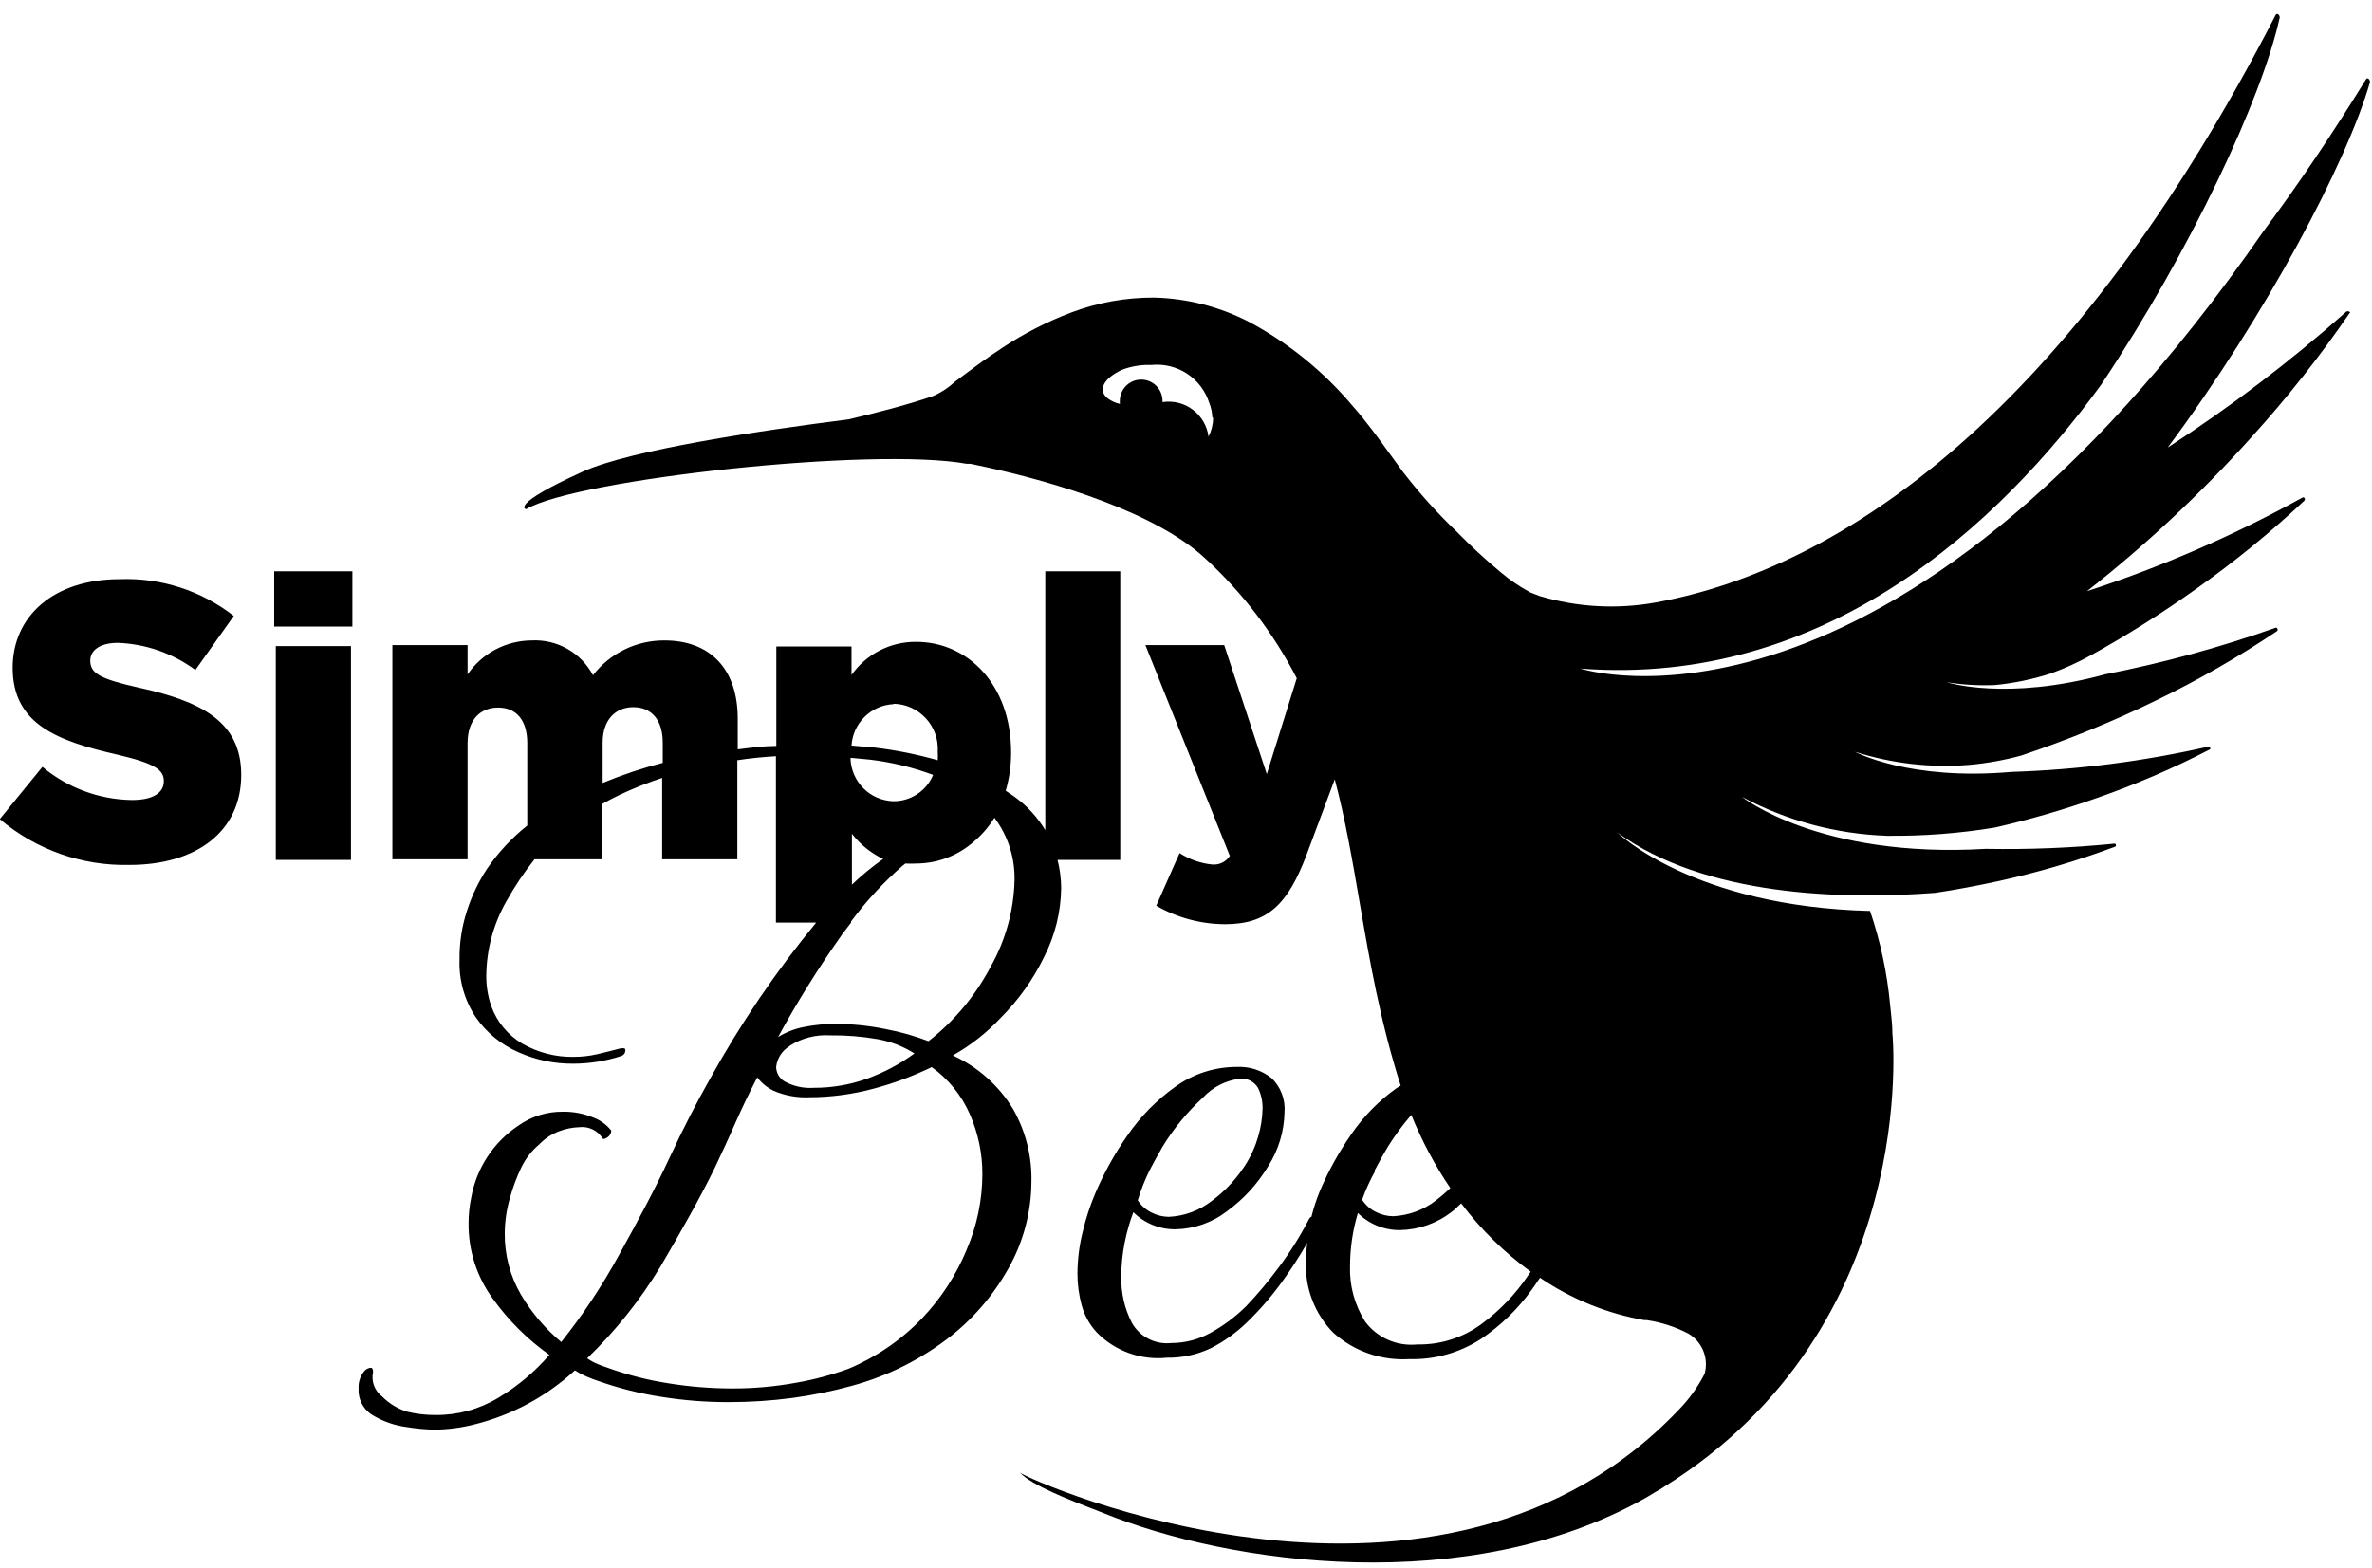<?xml version="1.0" encoding="utf-8"?>
<svg fill="none" height="78" viewBox="0 0 118 78" width="118" xmlns="http://www.w3.org/2000/svg">
<path clip-rule="evenodd" d="M107.84 22.268C110.963 20.246 113.929 17.989 116.71 15.518C116.779 15.456 116.853 15.498 116.892 15.521C116.909 15.531 116.92 15.537 116.92 15.528C115.421 17.718 113.774 19.803 111.99 21.768C109.494 24.55 106.76 27.11 103.82 29.418C107.533 28.209 111.123 26.648 114.54 24.758C114.63 24.708 114.71 24.838 114.63 24.918C112.935 26.508 111.13 27.979 109.23 29.318C107.56 30.508 105.824 31.603 104.03 32.598C103.389 32.954 102.72 33.258 102.03 33.508C101.121 33.803 100.182 33.997 99.23 34.088C98.434 34.121 97.636 34.074 96.85 33.948C96.85 33.948 99.81 34.898 104.75 33.548C107.619 32.986 110.444 32.214 113.2 31.238C113.27 31.198 113.36 31.348 113.27 31.408C111.353 32.694 109.348 33.843 107.27 34.848C105.089 35.91 102.841 36.828 100.54 37.598C99.702 37.826 98.845 37.98 97.98 38.058C96.056 38.216 94.119 37.995 92.28 37.408C92.28 37.408 94.97 38.858 100.07 38.408C103.387 38.303 106.685 37.877 109.92 37.138C109.92 37.118 110 37.298 109.92 37.298C108.128 38.223 106.274 39.022 104.37 39.688C102.69 40.283 100.977 40.781 99.24 41.178C97.465 41.471 95.668 41.608 93.87 41.588C91.346 41.502 88.876 40.838 86.65 39.648C86.65 39.648 90.5 42.728 98.78 42.238C100.923 42.276 103.067 42.19 105.2 41.978C105.27 41.968 105.29 42.138 105.2 42.138C103.322 42.839 101.398 43.407 99.44 43.838C98.39 44.068 97.33 44.268 96.26 44.428C91.61 44.778 84.79 44.588 80.46 41.428C80.46 41.428 84.21 45.108 93.03 45.328C93.546 46.846 93.882 48.42 94.03 50.018C94.039 50.107 94.049 50.196 94.058 50.284C94.1 50.675 94.14 51.05 94.14 51.418C94.15 51.428 95.57 66.038 82.77 73.988L82.67 74.058L82.34 74.248L81.96 74.478L81.84 74.548C73.07 79.488 61.22 77.878 54.84 75.268C53.177 74.63 51.356 73.924 50.738 73.276C51.214 73.666 71.759 82.86 83.73 69.918C84.151 69.445 84.511 68.921 84.8 68.358C84.904 67.982 84.881 67.582 84.735 67.22C84.588 66.858 84.327 66.555 83.99 66.358C83.342 66.02 82.643 65.793 81.92 65.688H81.8C79.94 65.36 78.171 64.64 76.61 63.578C76.556 63.654 76.504 63.733 76.451 63.812C76.367 63.938 76.282 64.064 76.19 64.188C75.502 65.144 74.648 65.971 73.67 66.628C72.609 67.315 71.364 67.664 70.1 67.628C69.414 67.669 68.726 67.574 68.077 67.348C67.428 67.121 66.831 66.767 66.32 66.308C65.863 65.841 65.507 65.284 65.275 64.673C65.042 64.063 64.939 63.41 64.97 62.758C64.971 62.453 64.991 62.149 65.03 61.848C64.633 62.537 64.199 63.205 63.73 63.848C63.207 64.565 62.621 65.234 61.98 65.848C61.46 66.344 60.871 66.762 60.23 67.088C59.549 67.41 58.803 67.571 58.05 67.558C57.406 67.625 56.755 67.545 56.147 67.323C55.539 67.101 54.989 66.744 54.54 66.278C54.195 65.898 53.945 65.442 53.81 64.948C53.67 64.433 53.599 63.901 53.6 63.368C53.604 62.67 53.691 61.975 53.86 61.298C54.017 60.63 54.231 59.978 54.5 59.348C54.928 58.349 55.457 57.398 56.08 56.508C56.722 55.569 57.525 54.75 58.45 54.088C59.339 53.441 60.41 53.091 61.51 53.088C62.142 53.054 62.765 53.253 63.26 53.648C63.487 53.867 63.662 54.135 63.772 54.431C63.883 54.726 63.927 55.043 63.9 55.358C63.88 56.305 63.6 57.229 63.09 58.028C62.564 58.905 61.867 59.667 61.04 60.268C60.303 60.837 59.401 61.153 58.47 61.168C58.083 61.171 57.699 61.098 57.34 60.952C56.981 60.806 56.655 60.59 56.38 60.318C56.196 60.808 56.052 61.313 55.95 61.828C55.838 62.384 55.782 62.95 55.78 63.518C55.761 64.32 55.943 65.114 56.31 65.828C56.502 66.166 56.789 66.441 57.136 66.618C57.482 66.796 57.873 66.869 58.26 66.828C58.962 66.829 59.651 66.647 60.26 66.298C60.893 65.945 61.475 65.508 61.99 64.998C62.569 64.388 63.11 63.744 63.61 63.068C64.175 62.314 64.677 61.514 65.11 60.678C65.17 60.548 65.24 60.548 65.24 60.548C65.35 60.101 65.494 59.663 65.67 59.238C66.088 58.261 66.603 57.33 67.21 56.458C67.821 55.56 68.586 54.778 69.47 54.148L69.68 54.018C68.656 50.814 68.134 47.784 67.636 44.893C67.273 42.785 66.923 40.751 66.4 38.778L65 42.528C64.07 44.988 63.07 45.988 60.94 45.988C59.739 45.983 58.561 45.666 57.52 45.068L58.68 42.448C59.17 42.765 59.729 42.96 60.31 43.018C60.48 43.032 60.651 42.999 60.805 42.924C60.958 42.848 61.088 42.732 61.18 42.588L56.98 32.098H60.9L63.02 38.518L64.51 33.748C63.359 31.518 61.826 29.507 59.98 27.808C57.48 25.468 52.42 23.988 49.17 23.268L48.28 23.078H48.09C43.44 22.228 28.69 23.838 26.17 25.338C26.17 25.338 25.3 25.148 28.99 23.468C31.42 22.368 38.02 21.398 42.21 20.868C43.44 20.578 45.12 20.158 46.44 19.698C46.83 19.526 47.189 19.289 47.5 18.998C47.56 18.952 47.621 18.907 47.681 18.862C48.41 18.317 49.133 17.777 49.89 17.288C50.95 16.589 52.083 16.009 53.27 15.558C54.595 15.055 56.002 14.801 57.42 14.808C59.072 14.85 60.693 15.267 62.16 16.028C64.114 17.078 65.852 18.49 67.28 20.188C67.975 20.974 68.585 21.818 69.196 22.662C69.393 22.934 69.59 23.207 69.79 23.478C70.612 24.545 71.515 25.548 72.49 26.478C73.179 27.181 73.903 27.849 74.66 28.478C75.113 28.862 75.606 29.198 76.13 29.478L76.59 29.658C78.465 30.217 80.445 30.327 82.37 29.978C91.66 28.288 103.04 20.528 113.2 0.758C113.26 0.628 113.41 0.728 113.41 0.868C112.53 4.868 109.04 12.368 104.53 19.138C99.45 26.098 90.83 34.198 78.62 33.268C78.62 33.268 94.02 38.298 112.62 11.478C114.307 9.218 116 6.708 117.7 3.948C117.77 3.828 117.9 3.948 117.9 4.088C116.73 8.128 112.72 15.698 107.84 22.268ZM50.73 73.268C50.733 73.27 50.735 73.273 50.738 73.276C50.734 73.272 50.731 73.27 50.73 73.268ZM60.12 21.728C60.265 21.442 60.343 21.128 60.35 20.808L60.31 20.758C60.3 20.517 60.25 20.281 60.16 20.058C59.973 19.461 59.587 18.948 59.066 18.602C58.545 18.256 57.922 18.099 57.3 18.158H57.21C56.736 18.148 56.264 18.229 55.82 18.398C54.91 18.818 54.59 19.408 55.1 19.818C55.281 19.954 55.489 20.05 55.71 20.098C55.705 20.028 55.705 19.957 55.71 19.888C55.725 19.617 55.844 19.363 56.041 19.177C56.238 18.991 56.499 18.887 56.77 18.888C57.041 18.887 57.302 18.991 57.499 19.177C57.696 19.363 57.815 19.617 57.83 19.888C57.835 19.927 57.835 19.968 57.83 20.008C58.094 19.967 58.363 19.979 58.622 20.044C58.881 20.109 59.124 20.224 59.337 20.385C59.551 20.545 59.73 20.747 59.864 20.977C59.999 21.208 60.086 21.463 60.12 21.728ZM57.84 57.048C57.64 57.398 57.42 57.788 57.18 58.248C56.947 58.725 56.753 59.219 56.6 59.728C56.775 59.996 57.02 60.211 57.31 60.348C57.568 60.476 57.852 60.544 58.14 60.548C58.918 60.512 59.666 60.236 60.28 59.758C60.987 59.236 61.585 58.58 62.04 57.828C62.271 57.438 62.453 57.022 62.58 56.588C62.725 56.114 62.802 55.623 62.81 55.128C62.811 54.781 62.733 54.439 62.58 54.128C62.486 53.972 62.35 53.846 62.187 53.766C62.023 53.686 61.84 53.656 61.66 53.678C60.962 53.768 60.318 54.1 59.84 54.618C59.064 55.331 58.391 56.149 57.84 57.048ZM69.05 57.048C68.84 57.398 68.62 57.788 68.38 58.248H68.42C68.161 58.712 67.941 59.197 67.76 59.698C67.935 59.966 68.18 60.181 68.47 60.318C68.728 60.446 69.012 60.514 69.3 60.518C70.078 60.482 70.826 60.206 71.44 59.728C71.688 59.538 71.925 59.334 72.15 59.118C71.376 57.976 70.726 56.756 70.21 55.478C69.783 55.97 69.395 56.495 69.05 57.048ZM73.68 65.898C74.6 65.224 75.395 64.395 76.03 63.448L76.15 63.278C74.834 62.322 73.668 61.176 72.69 59.878C72.632 59.929 72.576 59.982 72.52 60.036C72.423 60.13 72.324 60.225 72.21 60.308C71.473 60.877 70.571 61.193 69.64 61.208C69.253 61.211 68.869 61.138 68.51 60.992C68.151 60.846 67.825 60.63 67.55 60.358C67.293 61.218 67.161 62.11 67.16 63.008C67.129 63.979 67.39 64.937 67.91 65.758C68.206 66.156 68.6 66.471 69.054 66.67C69.508 66.87 70.006 66.948 70.5 66.898C71.641 66.921 72.758 66.57 73.68 65.898ZM50.4 55.188C49.691 54.016 48.646 53.086 47.4 52.518C48.289 52.018 49.095 51.384 49.79 50.638C50.665 49.763 51.388 48.749 51.93 47.638C52.479 46.573 52.773 45.395 52.79 44.198C52.788 43.722 52.727 43.248 52.61 42.788H55.73V28.428H52V41.308C51.623 40.681 51.127 40.134 50.54 39.698C50.407 39.598 50.267 39.505 50.12 39.407L50.12 39.407L50.03 39.348C50.211 38.731 50.302 38.091 50.3 37.448C50.3 34.038 48.12 31.938 45.58 31.938C44.95 31.931 44.327 32.078 43.767 32.365C43.206 32.653 42.723 33.072 42.36 33.588V32.168H38.62V37.118C38.044 37.118 37.468 37.191 36.892 37.263L36.7 37.288V35.758C36.7 33.278 35.32 31.868 33.06 31.868C32.373 31.863 31.695 32.016 31.078 32.316C30.46 32.616 29.92 33.055 29.5 33.598C29.207 33.046 28.762 32.59 28.218 32.284C27.674 31.977 27.053 31.833 26.43 31.868C25.805 31.874 25.19 32.031 24.638 32.325C24.086 32.619 23.614 33.042 23.26 33.558V32.098H19.52V42.758H23.26V36.978C23.26 35.818 23.89 35.208 24.78 35.208C25.67 35.208 26.23 35.818 26.23 36.978V41.078C25.46 41.691 24.786 42.416 24.23 43.228C23.803 43.876 23.467 44.579 23.23 45.318C22.974 46.105 22.849 46.929 22.86 47.758C22.824 48.772 23.107 49.773 23.67 50.618C24.197 51.377 24.924 51.976 25.77 52.348C26.627 52.736 27.559 52.934 28.5 52.928C29.315 52.928 30.125 52.8 30.9 52.548C30.957 52.531 31.009 52.497 31.046 52.451C31.084 52.404 31.106 52.347 31.11 52.288C31.11 52.198 31.11 52.158 30.98 52.158H30.9C30.5 52.264 30.1 52.364 29.7 52.458C29.323 52.544 28.937 52.587 28.55 52.588C27.649 52.606 26.761 52.378 25.98 51.928C25.266 51.506 24.721 50.848 24.44 50.068C24.273 49.585 24.188 49.078 24.19 48.568C24.199 47.262 24.544 45.981 25.19 44.848C25.599 44.114 26.067 43.415 26.59 42.758H29.95V40.008C30.22 39.858 30.5 39.708 30.79 39.568C31.488 39.236 32.206 38.949 32.94 38.708V42.758H36.68V37.828C37.32 37.728 37.96 37.668 38.6 37.628V45.908H40.6C38.592 48.348 36.815 50.969 35.29 53.738C34.69 54.798 34.01 56.098 33.29 57.648C32.57 59.198 31.71 60.798 30.81 62.418C29.974 63.952 29.007 65.41 27.92 66.778C27.125 66.113 26.449 65.319 25.92 64.428C25.374 63.494 25.094 62.429 25.11 61.348C25.115 60.755 25.203 60.166 25.37 59.598C25.511 59.09 25.695 58.595 25.92 58.118C26.134 57.668 26.441 57.27 26.82 56.948C27.1 56.656 27.441 56.43 27.82 56.288C28.14 56.166 28.478 56.099 28.82 56.088C29.047 56.061 29.276 56.1 29.482 56.199C29.687 56.298 29.86 56.454 29.98 56.648C30.032 56.7 30.099 56.662 30.187 56.612C30.201 56.604 30.215 56.596 30.23 56.588C30.283 56.55 30.327 56.501 30.358 56.443C30.389 56.386 30.407 56.323 30.41 56.258C30.171 55.956 29.852 55.727 29.49 55.598C29.021 55.405 28.517 55.31 28.01 55.318C27.215 55.307 26.438 55.548 25.79 56.008C25.176 56.416 24.651 56.944 24.247 57.562C23.843 58.179 23.568 58.871 23.44 59.598C23.352 60.019 23.308 60.447 23.31 60.878C23.297 62.23 23.725 63.55 24.53 64.638C25.302 65.713 26.249 66.653 27.33 67.418C26.6 68.263 25.739 68.985 24.78 69.558C23.845 70.122 22.772 70.417 21.68 70.408C21.191 70.413 20.704 70.356 20.23 70.238C19.769 70.09 19.35 69.832 19.01 69.488C18.826 69.349 18.685 69.16 18.605 68.944C18.526 68.728 18.51 68.493 18.56 68.268C18.56 68.128 18.52 68.058 18.44 68.058C18.37 68.065 18.302 68.087 18.241 68.124C18.181 68.16 18.129 68.209 18.09 68.268C17.91 68.502 17.821 68.793 17.84 69.088C17.823 69.362 17.885 69.636 18.017 69.876C18.15 70.117 18.349 70.315 18.59 70.448C19.093 70.743 19.651 70.934 20.23 71.008C20.683 71.083 21.141 71.126 21.6 71.138C22.275 71.131 22.946 71.044 23.6 70.878C25.466 70.414 27.185 69.489 28.6 68.188C28.779 68.302 28.966 68.402 29.16 68.488C29.208 68.507 29.254 68.526 29.3 68.544L29.301 68.545C29.446 68.604 29.581 68.66 29.71 68.698C30.751 69.07 31.826 69.342 32.92 69.508C34.025 69.684 35.141 69.771 36.26 69.768C37.323 69.769 38.386 69.698 39.44 69.558C40.429 69.423 41.408 69.223 42.37 68.958C44.167 68.472 45.847 67.629 47.31 66.478C48.552 65.49 49.574 64.254 50.31 62.848C50.954 61.612 51.297 60.241 51.31 58.848C51.347 57.567 51.032 56.301 50.4 55.188ZM29.98 36.958C29.98 35.798 30.63 35.188 31.51 35.188C32.39 35.188 32.97 35.798 32.97 36.958V37.958C31.951 38.221 30.952 38.556 29.98 38.958V36.958ZM42.38 41.488C42.794 42.02 43.325 42.449 43.934 42.74C43.385 43.128 42.866 43.555 42.38 44.018V41.488ZM42.32 37.708L43.27 37.798C44.346 37.925 45.404 38.18 46.42 38.558C46.257 38.952 45.979 39.288 45.622 39.521C45.265 39.755 44.846 39.876 44.42 39.868C43.867 39.845 43.343 39.616 42.953 39.225C42.562 38.834 42.332 38.31 42.31 37.758L42.32 37.708ZM44.46 35.018C44.763 35.025 45.06 35.093 45.336 35.219C45.611 35.344 45.859 35.524 46.063 35.747C46.268 35.97 46.425 36.232 46.526 36.517C46.627 36.803 46.669 37.105 46.65 37.408C46.66 37.547 46.66 37.688 46.65 37.828C45.621 37.535 44.572 37.325 43.51 37.198L42.36 37.098C42.394 36.557 42.626 36.048 43.011 35.668C43.397 35.288 43.909 35.064 44.45 35.038L44.46 35.018ZM41.86 46.538C41.967 46.391 42.073 46.253 42.18 46.115C42.233 46.046 42.287 45.977 42.34 45.908V45.848C43.092 44.835 43.95 43.907 44.9 43.078L45.04 42.968C45.22 42.978 45.4 42.978 45.58 42.968C46.647 42.965 47.675 42.569 48.47 41.858C48.863 41.523 49.201 41.128 49.47 40.688C50.144 41.586 50.496 42.685 50.47 43.808C50.432 45.309 50.027 46.779 49.29 48.088C48.534 49.535 47.477 50.803 46.19 51.808C45.503 51.544 44.793 51.344 44.07 51.208C43.247 51.038 42.41 50.95 41.57 50.948C41.046 50.946 40.524 50.996 40.01 51.098C39.55 51.184 39.109 51.354 38.71 51.598C39.658 49.858 40.706 48.175 41.85 46.558L41.86 46.538ZM39.3 52.028C39.896 51.651 40.596 51.473 41.3 51.518C42.091 51.508 42.881 51.572 43.66 51.708C44.31 51.823 44.932 52.064 45.49 52.418C44.765 52.95 43.967 53.374 43.12 53.678C42.276 53.978 41.386 54.13 40.49 54.128C39.995 54.164 39.499 54.06 39.06 53.828C38.928 53.756 38.816 53.651 38.737 53.523C38.658 53.395 38.615 53.248 38.61 53.098C38.633 52.881 38.706 52.674 38.824 52.491C38.942 52.309 39.102 52.157 39.29 52.048L39.3 52.028ZM48.1 62.158C47.575 63.437 46.816 64.608 45.86 65.608C44.827 66.681 43.585 67.532 42.21 68.108C41.356 68.42 40.476 68.654 39.58 68.808C38.528 68.999 37.46 69.093 36.39 69.088C35.331 69.085 34.275 68.999 33.23 68.828C32.207 68.669 31.203 68.411 30.23 68.058C30.057 68.003 29.887 67.94 29.72 67.868C29.54 67.794 29.369 67.7 29.21 67.588C30.619 66.228 31.846 64.692 32.86 63.018C33.86 61.308 34.79 59.678 35.54 58.148C35.91 57.378 36.26 56.608 36.6 55.838C36.94 55.068 37.3 54.328 37.67 53.608C37.886 53.893 38.167 54.123 38.49 54.278C39.054 54.52 39.667 54.63 40.28 54.598C41.358 54.595 42.43 54.45 43.47 54.168C44.462 53.904 45.426 53.545 46.35 53.098C47.184 53.695 47.84 54.507 48.25 55.448C48.665 56.393 48.876 57.415 48.87 58.448C48.864 59.731 48.599 60.999 48.09 62.178L48.1 62.158ZM13.64 28.428H17.53V31.178H13.64V28.428ZM6.87 34.208C4.96 33.778 4.49 33.498 4.49 32.868C4.49 32.378 4.94 31.988 5.87 31.988C7.26 32.041 8.601 32.511 9.72 33.338L11.63 30.648C10.015 29.389 8.007 28.74 5.96 28.818C2.66 28.818 0.63 30.668 0.63 33.228C0.63 36.058 2.9 36.878 5.83 37.548C7.7 37.988 8.15 38.298 8.15 38.868C8.15 39.458 7.6 39.808 6.57 39.808C4.938 39.787 3.363 39.204 2.11 38.158L-0.01 40.758C1.788 42.281 4.083 43.093 6.44 43.038C9.78 43.038 12 41.368 12 38.558C12 35.918 10.04 34.898 6.87 34.208ZM17.46 32.148H13.72V42.788H17.46V32.148Z" fill="#000000" fill-rule="evenodd"/>
</svg>